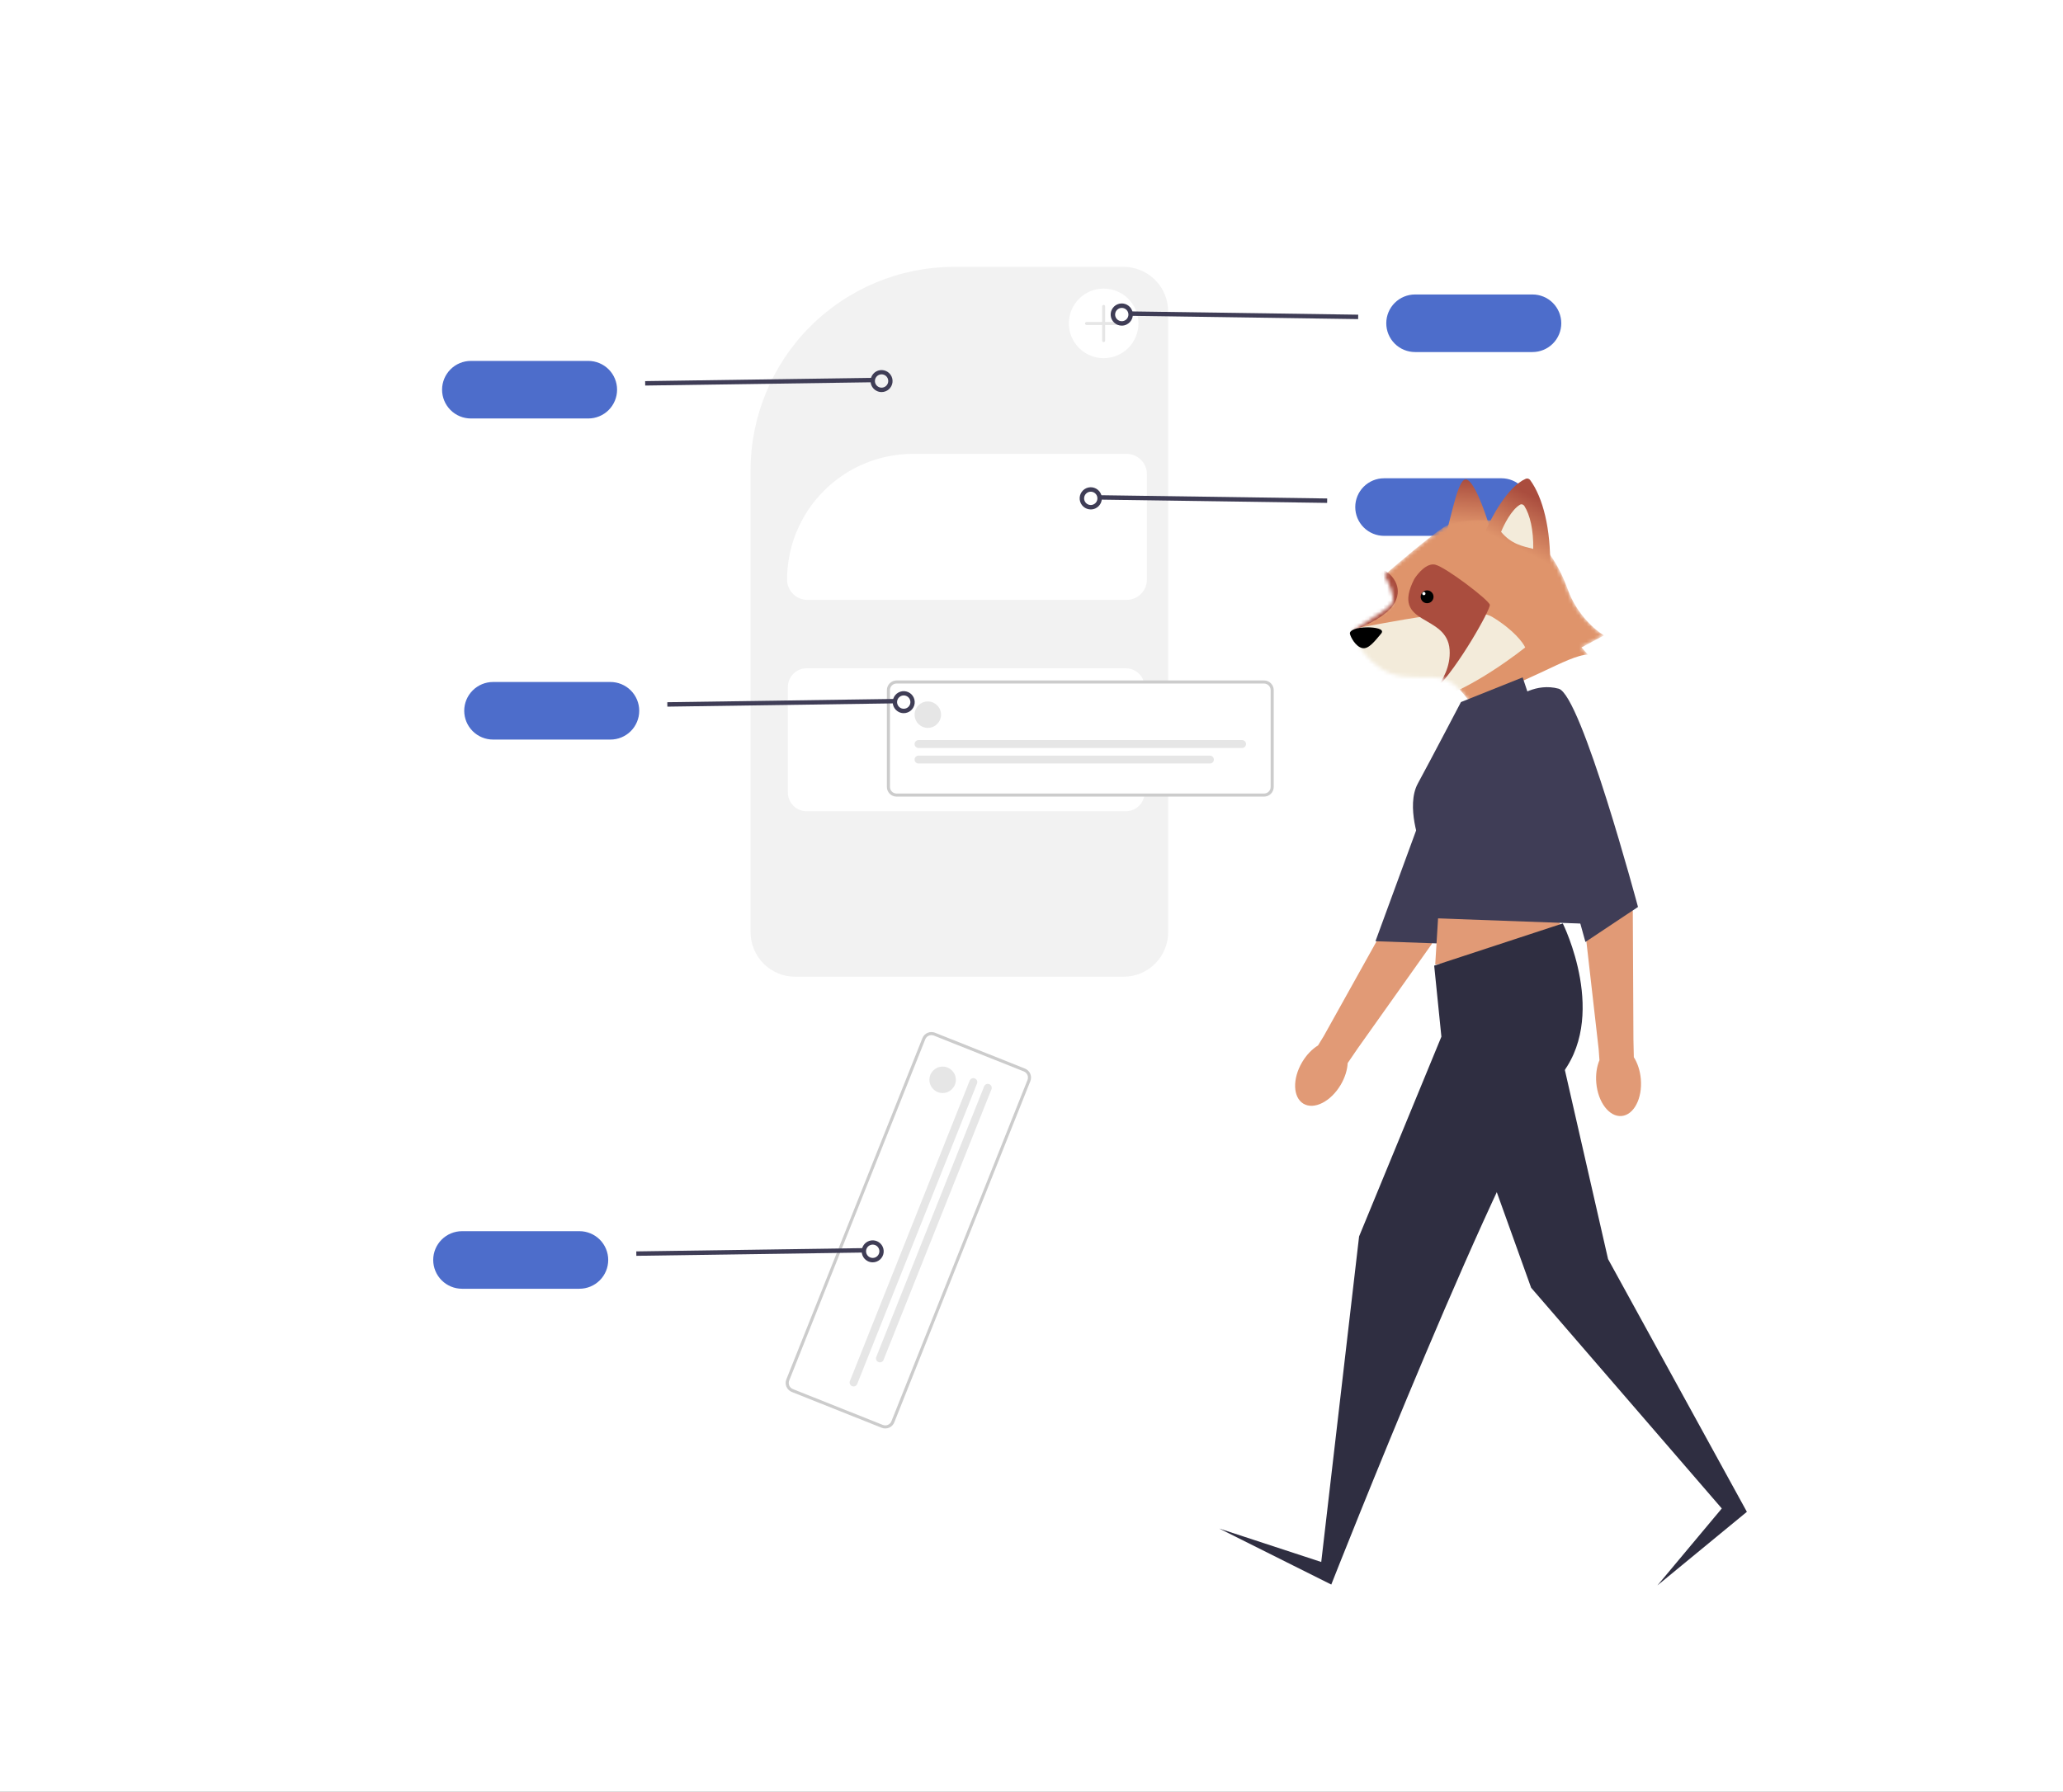 <svg width="548" height="476" viewBox="0 0 548 476" fill="none" xmlns="http://www.w3.org/2000/svg">
<rect x="0" y="0" width="548" height="476" fill="#808080" stroke="none"/>
<g clip-path="url(#clip0_35343_10383)">
<rect width="548" height="476" fill="white"/>
<path d="M298.467 259.499H211.211C208.073 259.495 205.064 258.247 202.845 256.029C200.626 253.81 199.378 250.802 199.374 247.664V124.938C199.39 110.611 205.09 96.875 215.223 86.744C225.356 76.613 239.094 70.915 253.424 70.898H298.467C301.605 70.902 304.614 72.15 306.833 74.368C309.052 76.587 310.3 79.595 310.303 82.733V247.664C310.3 250.802 309.052 253.81 306.832 256.029C304.613 258.247 301.605 259.495 298.467 259.499Z" fill="#F2F2F2"/>
<path d="M214.262 177.553C212.94 177.554 211.673 178.08 210.739 179.014C209.804 179.949 209.278 181.216 209.277 182.537V210.549C209.278 211.871 209.804 213.138 210.739 214.072C211.673 215.007 212.94 215.532 214.262 215.534H299.058C300.38 215.532 301.647 215.007 302.582 214.072C303.516 213.138 304.042 211.871 304.044 210.549V182.537C304.042 181.216 303.516 179.949 302.582 179.014C301.647 178.08 300.38 177.554 299.058 177.553L214.262 177.553Z" fill="white"/>
<path d="M299.262 159.38H214.466C213.036 159.378 211.665 158.81 210.654 157.799C209.643 156.788 209.074 155.417 209.073 153.987C209.083 145.131 212.606 136.64 218.87 130.377C225.133 124.115 233.626 120.592 242.484 120.582H299.263C300.693 120.584 302.064 121.152 303.075 122.163C304.086 123.174 304.655 124.545 304.656 125.975V153.987C304.655 155.417 304.086 156.788 303.075 157.799C302.063 158.81 300.692 159.378 299.262 159.38Z" fill="white"/>
<path d="M335.771 211.236H238.157C237.583 211.235 237.033 211.007 236.627 210.601C236.221 210.196 235.993 209.646 235.993 209.072V183.357C235.993 182.783 236.221 182.233 236.627 181.828C237.033 181.422 237.583 181.194 238.157 181.193H335.771C336.344 181.194 336.894 181.422 337.3 181.828C337.706 182.233 337.934 182.783 337.935 183.357V209.072C337.934 209.646 337.706 210.196 337.3 210.601C336.894 211.007 336.344 211.235 335.771 211.236Z" fill="white"/>
<path d="M335.771 211.646H238.157C237.475 211.645 236.821 211.374 236.339 210.892C235.856 210.41 235.585 209.756 235.584 209.074V183.359C235.585 182.677 235.856 182.023 236.339 181.541C236.821 181.059 237.475 180.788 238.157 180.787H335.771C336.453 180.788 337.107 181.059 337.589 181.541C338.071 182.023 338.343 182.677 338.343 183.359V209.074C338.343 209.756 338.071 210.41 337.589 210.892C337.107 211.374 336.453 211.645 335.771 211.646ZM238.157 181.604C237.691 181.604 237.245 181.79 236.916 182.119C236.587 182.448 236.402 182.894 236.401 183.359V209.074C236.402 209.54 236.587 209.986 236.916 210.315C237.245 210.644 237.691 210.829 238.157 210.829H335.771C336.236 210.829 336.682 210.644 337.012 210.315C337.341 209.986 337.526 209.54 337.526 209.074V183.359C337.526 182.894 337.341 182.448 337.012 182.119C336.682 181.79 336.236 181.604 335.771 181.604H238.157Z" fill="#CCCCCC"/>
<path d="M246.457 193.383C248.397 193.383 249.969 191.811 249.969 189.872C249.969 187.933 248.397 186.361 246.457 186.361C244.518 186.361 242.946 187.933 242.946 189.872C242.946 191.811 244.518 193.383 246.457 193.383Z" fill="#E6E6E6"/>
<path d="M329.935 198.72H243.991C243.853 198.72 243.717 198.693 243.59 198.641C243.463 198.589 243.347 198.512 243.25 198.415C243.152 198.317 243.075 198.202 243.022 198.075C242.97 197.948 242.943 197.812 242.943 197.674C242.943 197.537 242.97 197.401 243.022 197.274C243.075 197.147 243.152 197.031 243.25 196.934C243.347 196.837 243.463 196.76 243.59 196.708C243.717 196.655 243.853 196.629 243.991 196.629H329.935C330.073 196.629 330.209 196.655 330.336 196.708C330.463 196.76 330.579 196.837 330.676 196.934C330.774 197.031 330.851 197.147 330.904 197.274C330.956 197.401 330.983 197.537 330.983 197.674C330.983 197.812 330.956 197.948 330.904 198.075C330.851 198.202 330.774 198.317 330.676 198.415C330.579 198.512 330.463 198.589 330.336 198.641C330.209 198.693 330.073 198.72 329.935 198.72Z" fill="#E6E6E6"/>
<path d="M321.396 202.851H243.991C243.714 202.851 243.448 202.741 243.252 202.545C243.056 202.349 242.946 202.083 242.946 201.805C242.946 201.528 243.056 201.262 243.252 201.066C243.448 200.87 243.714 200.76 243.991 200.76H321.396C321.674 200.76 321.94 200.87 322.136 201.066C322.332 201.262 322.442 201.528 322.442 201.805C322.442 202.083 322.332 202.349 322.136 202.545C321.94 202.741 321.674 202.851 321.396 202.851Z" fill="#E6E6E6"/>
<path d="M234.361 378.955L210.469 369.434C209.936 369.221 209.51 368.805 209.283 368.278C209.056 367.751 209.048 367.156 209.26 366.623L245.402 275.963C245.615 275.431 246.031 275.004 246.558 274.778C247.085 274.551 247.68 274.543 248.214 274.755L272.106 284.276C272.638 284.489 273.065 284.904 273.291 285.431C273.518 285.958 273.526 286.554 273.315 287.087L237.172 377.746C236.959 378.279 236.544 378.705 236.016 378.932C235.489 379.158 234.894 379.167 234.361 378.955Z" fill="white"/>
<path d="M234.21 379.336L210.318 369.815C209.685 369.562 209.178 369.068 208.908 368.441C208.639 367.815 208.629 367.107 208.881 366.473L245.023 275.814C245.276 275.181 245.77 274.674 246.397 274.405C247.024 274.135 247.731 274.125 248.365 274.377L272.257 283.898C272.891 284.152 273.397 284.646 273.667 285.272C273.936 285.899 273.946 286.606 273.694 287.24L237.552 377.899C237.299 378.532 236.805 379.039 236.178 379.309C235.551 379.578 234.844 379.588 234.21 379.336ZM209.64 366.776C209.468 367.208 209.474 367.691 209.658 368.119C209.842 368.546 210.188 368.883 210.62 369.056L234.512 378.577C234.945 378.749 235.428 378.742 235.855 378.559C236.283 378.375 236.62 378.029 236.793 377.597L272.936 286.938C273.107 286.505 273.101 286.022 272.917 285.595C272.733 285.167 272.387 284.83 271.955 284.657L248.063 275.136C247.63 274.964 247.147 274.971 246.72 275.155C246.292 275.339 245.955 275.685 245.782 276.117L209.64 366.776Z" fill="#CCCCCC"/>
<path d="M250.392 290.397C252.331 290.397 253.904 288.825 253.904 286.886C253.904 284.947 252.331 283.375 250.392 283.375C248.453 283.375 246.88 284.947 246.88 286.886C246.88 288.825 248.453 290.397 250.392 290.397Z" fill="#E6E6E6"/>
<path d="M226.345 368.277C226.088 368.174 225.881 367.974 225.772 367.719C225.662 367.464 225.658 367.177 225.761 366.919L257.583 287.098C257.633 286.97 257.709 286.854 257.805 286.756C257.9 286.657 258.015 286.579 258.141 286.524C258.267 286.47 258.403 286.441 258.54 286.44C258.677 286.438 258.814 286.463 258.941 286.514C259.069 286.565 259.185 286.64 259.283 286.736C259.382 286.832 259.46 286.946 259.515 287.072C259.569 287.198 259.598 287.334 259.6 287.471C259.601 287.608 259.576 287.745 259.525 287.872L227.704 367.693C227.601 367.951 227.4 368.157 227.145 368.266C226.89 368.376 226.603 368.38 226.345 368.277Z" fill="#E6E6E6"/>
<path d="M233.345 361.877C233.088 361.774 232.882 361.574 232.772 361.319C232.663 361.064 232.659 360.777 232.761 360.519L261.421 288.629C261.471 288.501 261.547 288.385 261.643 288.286C261.738 288.187 261.853 288.109 261.979 288.054C262.105 288 262.241 287.971 262.378 287.969C262.516 287.967 262.652 287.992 262.78 288.043C262.908 288.094 263.024 288.17 263.123 288.265C263.221 288.361 263.3 288.476 263.354 288.602C263.408 288.729 263.437 288.864 263.439 289.002C263.44 289.139 263.415 289.276 263.364 289.403L234.704 361.293C234.601 361.551 234.4 361.757 234.145 361.866C233.891 361.976 233.603 361.98 233.345 361.877Z" fill="#E6E6E6"/>
<path d="M293.166 95.16C298.271 95.16 302.41 91.022 302.41 85.918C302.41 80.814 298.271 76.676 293.166 76.676C288.061 76.676 283.922 80.814 283.922 85.918C283.922 91.022 288.061 95.16 293.166 95.16Z" fill="white"/>
<path d="M297.717 85.552H293.559V81.395C293.559 81.343 293.549 81.292 293.53 81.244C293.51 81.196 293.481 81.152 293.444 81.116C293.408 81.079 293.364 81.05 293.317 81.03C293.269 81.01 293.218 81 293.166 81C293.114 81 293.063 81.01 293.015 81.03C292.967 81.05 292.924 81.079 292.887 81.116C292.85 81.152 292.822 81.196 292.802 81.244C292.782 81.292 292.772 81.343 292.772 81.395V85.552H288.614C288.51 85.552 288.41 85.594 288.336 85.667C288.262 85.741 288.221 85.841 288.221 85.945C288.221 86.05 288.262 86.15 288.336 86.223C288.41 86.297 288.51 86.339 288.614 86.339H292.772V90.496C292.772 90.548 292.782 90.599 292.802 90.647C292.822 90.695 292.85 90.738 292.887 90.775C292.924 90.812 292.967 90.841 293.015 90.861C293.063 90.881 293.114 90.891 293.166 90.891C293.218 90.891 293.269 90.881 293.317 90.861C293.364 90.841 293.408 90.812 293.444 90.775C293.481 90.738 293.51 90.695 293.53 90.647C293.549 90.599 293.559 90.548 293.559 90.496V86.339H297.717C297.821 86.339 297.922 86.297 297.995 86.223C298.069 86.15 298.11 86.05 298.11 85.945C298.11 85.841 298.069 85.741 297.995 85.667C297.922 85.594 297.821 85.552 297.717 85.552Z" fill="#E6E6E6"/>
<path d="M407.076 93.533H375.888C373.859 93.533 371.914 92.727 370.479 91.293C369.044 89.859 368.239 87.913 368.239 85.885C368.239 83.856 369.044 81.911 370.479 80.477C371.914 79.042 373.859 78.236 375.888 78.236H407.076C409.105 78.236 411.051 79.042 412.485 80.477C413.92 81.911 414.726 83.856 414.726 85.885C414.726 87.913 413.92 89.859 412.485 91.293C411.051 92.727 409.105 93.533 407.076 93.533Z" fill="#4D6DCB"/>
<path d="M300.514 82.736L300.497 83.912L360.765 84.782L360.782 83.606L300.514 82.736Z" fill="#3F3D56"/>
<path d="M297.984 86.515C297.26 86.516 296.56 86.252 296.019 85.771C295.478 85.29 295.133 84.626 295.049 83.907C294.966 83.188 295.15 82.463 295.567 81.871C295.984 81.279 296.605 80.862 297.31 80.698C298.015 80.534 298.756 80.635 299.392 80.983C300.027 81.33 300.512 81.899 300.754 82.581C300.997 83.264 300.98 84.011 300.706 84.681C300.432 85.352 299.921 85.898 299.271 86.216C298.87 86.412 298.43 86.514 297.984 86.515ZM297.98 81.806C297.596 81.806 297.223 81.93 296.917 82.161C296.61 82.392 296.387 82.716 296.282 83.085C296.176 83.454 296.193 83.847 296.33 84.205C296.468 84.563 296.718 84.866 297.043 85.07C297.369 85.273 297.751 85.365 298.133 85.332C298.516 85.298 298.877 85.141 299.162 84.885C299.447 84.628 299.641 84.286 299.714 83.909C299.787 83.533 299.736 83.143 299.568 82.798C299.423 82.501 299.197 82.25 298.916 82.075C298.635 81.899 298.311 81.806 297.98 81.806Z" fill="#3F3D56"/>
<path d="M117.428 103.535C117.43 101.507 118.237 99.563 119.671 98.129C121.105 96.695 123.05 95.889 125.078 95.887H156.266C158.294 95.887 160.24 96.692 161.675 98.127C163.109 99.561 163.915 101.507 163.915 103.535C163.915 105.564 163.109 107.509 161.675 108.943C160.24 110.378 158.294 111.183 156.266 111.183H125.078C123.05 111.181 121.105 110.375 119.671 108.941C118.237 107.507 117.43 105.563 117.428 103.535Z" fill="#4D6DCB"/>
<path d="M231.641 100.386L171.372 101.256L171.389 102.433L231.658 101.562L231.641 100.386Z" fill="#3F3D56"/>
<path d="M232.883 103.866C232.239 103.55 231.734 103.008 231.464 102.343C231.193 101.678 231.177 100.937 231.418 100.262C231.659 99.586 232.14 99.022 232.77 98.678C233.4 98.334 234.134 98.234 234.833 98.396C235.532 98.559 236.147 98.972 236.56 99.559C236.974 100.145 237.157 100.863 237.075 101.576C236.993 102.289 236.652 102.947 236.116 103.424C235.58 103.902 234.888 104.165 234.17 104.165C233.724 104.165 233.284 104.062 232.883 103.866ZM233.598 99.553C233.378 99.628 233.176 99.745 233.002 99.899C232.829 100.053 232.687 100.239 232.586 100.448C232.406 100.816 232.36 101.235 232.454 101.633C232.549 102.032 232.779 102.385 233.105 102.633C233.431 102.881 233.833 103.008 234.242 102.993C234.651 102.977 235.042 102.821 235.349 102.549C235.656 102.278 235.858 101.909 235.923 101.504C235.988 101.1 235.91 100.686 235.704 100.332C235.497 99.979 235.174 99.708 234.79 99.566C234.406 99.424 233.985 99.419 233.598 99.553Z" fill="#3F3D56"/>
<path d="M115.074 334.75C115.077 332.722 115.883 330.778 117.318 329.344C118.752 327.91 120.696 327.104 122.724 327.102H153.912C155.941 327.102 157.886 327.907 159.321 329.342C160.756 330.776 161.562 332.721 161.562 334.75C161.562 336.778 160.756 338.724 159.321 340.158C157.886 341.592 155.941 342.398 153.912 342.398H122.724C120.696 342.396 118.752 341.589 117.318 340.156C115.883 338.722 115.077 336.778 115.074 334.75Z" fill="#4D6DCB"/>
<path d="M229.286 331.602L169.018 332.473L169.035 333.649L229.303 332.779L229.286 331.602Z" fill="#3F3D56"/>
<path d="M230.53 335.081C229.885 334.765 229.38 334.223 229.11 333.558C228.84 332.893 228.824 332.152 229.064 331.476C229.305 330.801 229.787 330.237 230.416 329.893C231.046 329.549 231.78 329.449 232.479 329.611C233.178 329.773 233.793 330.187 234.207 330.774C234.62 331.36 234.803 332.078 234.721 332.791C234.64 333.504 234.298 334.162 233.763 334.639C233.227 335.116 232.534 335.38 231.817 335.38C231.37 335.38 230.93 335.277 230.53 335.081ZM231.244 330.768C231.025 330.843 230.822 330.96 230.649 331.114C230.475 331.268 230.334 331.454 230.233 331.663C230.053 332.031 230.006 332.45 230.101 332.848C230.195 333.246 230.425 333.6 230.751 333.848C231.077 334.095 231.479 334.223 231.888 334.207C232.297 334.192 232.689 334.036 232.995 333.764C233.302 333.493 233.505 333.123 233.57 332.719C233.634 332.315 233.557 331.901 233.35 331.547C233.144 331.194 232.821 330.923 232.437 330.781C232.053 330.638 231.631 330.634 231.244 330.768Z" fill="#3F3D56"/>
<path d="M123.313 188.842C123.315 186.814 124.122 184.87 125.556 183.436C126.99 182.002 128.934 181.196 130.963 181.193H162.15C164.179 181.193 166.125 181.999 167.559 183.434C168.994 184.868 169.8 186.813 169.8 188.842C169.8 190.87 168.994 192.816 167.559 194.25C166.125 195.684 164.179 196.49 162.15 196.49H130.963C128.934 196.488 126.99 195.681 125.556 194.247C124.122 192.814 123.315 190.869 123.313 188.842Z" fill="#4D6DCB"/>
<path d="M237.525 185.696L177.257 186.566L177.274 187.743L237.542 186.873L237.525 185.696Z" fill="#3F3D56"/>
<path d="M238.768 189.175C238.124 188.858 237.618 188.316 237.348 187.652C237.078 186.987 237.062 186.246 237.303 185.57C237.544 184.894 238.025 184.331 238.655 183.987C239.284 183.643 240.019 183.542 240.718 183.705C241.417 183.867 242.032 184.281 242.445 184.867C242.858 185.454 243.042 186.172 242.96 186.885C242.878 187.598 242.537 188.255 242.001 188.733C241.465 189.21 240.773 189.474 240.055 189.474C239.609 189.473 239.169 189.371 238.768 189.175ZM239.483 184.861C239.263 184.936 239.061 185.054 238.887 185.208C238.713 185.361 238.572 185.548 238.471 185.757C238.291 186.124 238.245 186.544 238.339 186.942C238.434 187.34 238.664 187.693 238.989 187.941C239.315 188.189 239.717 188.316 240.126 188.301C240.536 188.286 240.927 188.129 241.234 187.858C241.54 187.587 241.743 187.217 241.808 186.813C241.873 186.409 241.795 185.994 241.589 185.641C241.382 185.287 241.059 185.016 240.675 184.874C240.291 184.732 239.87 184.728 239.483 184.861Z" fill="#3F3D56"/>
<path d="M398.838 142.365H367.65C365.621 142.365 363.676 141.559 362.241 140.125C360.806 138.691 360 136.745 360 134.717C360 132.688 360.806 130.743 362.241 129.309C363.676 127.874 365.621 127.068 367.65 127.068H398.838C400.867 127.068 402.812 127.874 404.247 129.309C405.682 130.743 406.488 132.688 406.488 134.717C406.488 136.745 405.682 138.691 404.247 140.125C402.812 141.559 400.867 142.365 398.838 142.365Z" fill="#4D6DCB"/>
<path d="M292.276 131.566L292.259 132.742L352.527 133.613L352.544 132.436L292.276 131.566Z" fill="#3F3D56"/>
<path d="M289.747 135.347C289.023 135.349 288.323 135.084 287.782 134.603C287.241 134.122 286.895 133.458 286.812 132.739C286.729 132.02 286.913 131.295 287.33 130.703C287.747 130.111 288.367 129.694 289.073 129.53C289.778 129.366 290.519 129.467 291.154 129.815C291.79 130.162 292.275 130.731 292.517 131.413C292.76 132.096 292.742 132.843 292.469 133.514C292.195 134.184 291.684 134.73 291.034 135.048C290.633 135.244 290.193 135.346 289.747 135.347ZM289.743 130.638C289.359 130.638 288.986 130.762 288.679 130.993C288.373 131.224 288.15 131.548 288.044 131.917C287.939 132.286 287.956 132.679 288.093 133.037C288.231 133.395 288.481 133.698 288.806 133.902C289.131 134.105 289.514 134.197 289.896 134.164C290.278 134.13 290.639 133.973 290.924 133.717C291.21 133.46 291.403 133.118 291.477 132.741C291.55 132.365 291.499 131.975 291.331 131.63C291.185 131.333 290.959 131.082 290.679 130.907C290.398 130.731 290.074 130.638 289.743 130.638Z" fill="#3F3D56"/>
<g clip-path="url(#clip1_35343_10383)">
<path d="M389.337 127.369C391.387 127.369 394.321 135.487 395.532 139.546C390.547 142.893 381.005 148.817 382.714 145.741C384.851 141.896 386.773 127.369 389.337 127.369Z" fill="url(#paint0_linear_35343_10383)"/>
<mask id="mask0_35343_10383" style="mask-type:alpha" maskUnits="userSpaceOnUse" x="359" y="138" width="68" height="49">
<path d="M383.355 140.186C386.773 137.965 393.182 137.979 395.959 138.264C407.067 138.264 413.476 148.304 416.467 156.635C418.859 163.301 423.872 167.53 426.08 168.812L420.098 172.016C420.241 172.159 420.782 172.743 421.807 173.939C419.073 175.306 418.959 180.918 419.244 183.552C413.199 186.214 414.045 185.409 407.002 183.962C407.002 184.099 391.036 187.3 389.977 185.902C383.996 177.998 382.073 180.561 372.887 179.707C363.701 178.852 359.215 169.026 359.643 167.744C360.07 166.462 369.042 162.19 369.897 160.053C370.58 158.344 368.757 154.499 367.76 152.79C371.534 149.515 379.937 142.408 383.355 140.186Z" fill="#DF946B"/>
</mask>
<g mask="url(#mask0_35343_10383)">
<path d="M383.355 140.186C386.773 137.965 393.182 137.979 395.959 138.264C407.067 138.264 413.476 148.304 416.467 156.635C418.859 163.301 423.872 167.53 426.08 168.812L420.098 172.016C420.241 172.159 420.782 172.743 421.807 173.939C416.467 173.939 404.984 182.34 389.977 185.902C383.996 177.998 382.073 180.561 372.887 179.707C363.701 178.852 359.215 169.026 359.643 167.744C360.07 166.462 369.042 162.19 369.897 160.053C370.58 158.344 368.757 154.499 367.76 152.79C371.534 149.515 379.937 142.408 383.355 140.186Z" fill="#DF946B"/>
<path d="M396.386 163.899C390.747 160.481 367.832 165.679 359.002 167.104L349.602 174.58C356.154 178.711 371.178 186.8 378.869 186.116C386.559 185.433 399.591 176.432 405.145 172.017C404.575 170.735 402.026 167.317 396.386 163.899Z" fill="#F3EBDA"/>
<path d="M370.537 160.053C372.759 155.78 369.612 152.576 367.76 151.508L356.865 157.917L356.373 168.582C359.862 167.513 368.316 164.325 370.537 160.053Z" fill="#AA4D3E"/>
<path d="M381.219 150.014C378.997 149.501 376.59 152.364 375.664 153.859C369.256 166.463 384.423 162.831 385.064 172.658C385.35 177.044 383.253 180.749 381.375 183.071C381.028 183.407 380.691 183.712 380.364 183.98C377.052 186.7 379.045 185.95 381.375 183.071C387.367 177.247 395.947 161.907 395.745 160.695C395.532 159.413 383.996 150.655 381.219 150.014Z" fill="#AA4D3E"/>
</g>
<path d="M366.854 168.37C368.036 167.015 364.984 166.676 363.31 166.676C360.061 166.676 358.436 167.523 358.584 168.37C358.731 169.218 360.061 171.76 361.833 172.183C363.605 172.607 365.377 170.065 366.854 168.37Z" fill="black"/>
<path d="M405.282 127.205C400.426 129.318 395.947 137.755 394.25 141.895C398.014 146.202 404.618 149.138 411.767 150.867C411.972 140.445 409.83 132.173 406.465 127.548C406.192 127.173 405.707 127.021 405.282 127.205Z" fill="url(#paint1_linear_35343_10383)"/>
<path d="M403.747 134.101C401.524 135.409 399.52 139.333 398.736 141.311C401.547 144.647 404.463 145.102 407.274 145.831C407.369 140.825 406.425 136.804 404.915 134.421C404.662 134.02 404.156 133.86 403.747 134.101Z" fill="url(#paint2_linear_35343_10383)"/>
<circle cx="1.709" cy="1.709" r="1.709" transform="matrix(-1 0 0 1 380.792 156.848)" fill="black"/>
<circle cx="378.228" cy="157.704" r="0.427" transform="rotate(180 378.228 157.704)" fill="white"/>
<path d="M346.24 293.236C343.421 291.557 343.272 286.602 345.908 282.169C347.061 280.228 348.557 278.709 350.111 277.755L351.658 275.224L371.236 240.094C371.236 240.094 379.806 206.962 383.295 202.956C386.784 198.95 391.829 199.894 391.829 199.894L396.303 203.872L380.333 250.799L360.626 278.578L357.985 282.444C357.889 284.266 357.269 286.307 356.115 288.247C353.48 292.681 349.058 294.914 346.24 293.236Z" fill="#E19A76"/>
<path d="M388.632 186.648C388.632 186.648 394.86 186.407 398.788 191.249C402.717 196.091 382.134 250.662 382.134 250.662L365.369 250.067L388.632 186.648Z" fill="#3F3D56"/>
<path d="M382.606 234.125L381.24 256.281L415.127 250.264L412.941 236.587L382.606 234.125Z" fill="#E19A76"/>
<path d="M380.967 256.555L415.127 245.34C415.127 245.34 427.698 270.505 414.034 286.37C400.37 302.235 353.631 420.988 353.631 420.988L323.866 406.106L350.965 414.991L361.018 328.495L382.88 275.429L380.967 256.555Z" fill="#2F2E41"/>
<path d="M414.034 277.07L427.152 334.513L464.028 401.663L440.269 421.21L457.364 400.774L406.719 342.133L389.439 294.03L414.034 277.07Z" fill="#2F2E41"/>
<path d="M388.073 186.53L404.47 179.965L426.332 245.614L381.35 243.974L377.3 224.379C377.3 224.379 373.346 214.182 376.625 208.164C379.904 202.146 388.073 186.53 388.073 186.53Z" fill="#3F3D56"/>
<path d="M430.74 296.502C427.472 296.783 424.465 292.844 424.024 287.704C423.831 285.454 424.162 283.347 424.869 281.665L424.652 278.706L420.098 238.739C420.098 238.739 411.62 206.047 412.121 200.756C412.623 195.465 413.415 194.061 413.415 194.061L419.367 194.682L433.724 242.128L433.892 276.198L433.997 280.881C434.98 282.417 435.665 284.437 435.858 286.687C436.299 291.827 434.008 296.221 430.74 296.502Z" fill="#E19A76"/>
<path d="M403.103 185.164C403.103 185.164 408.022 181.334 414.034 182.975C420.046 184.617 435.107 240.965 435.107 240.965L421.14 250.265L403.103 185.164Z" fill="#3F3D56"/>
</g>
</g>
<defs>
<linearGradient id="paint0_linear_35343_10383" x1="389.026" y1="127.309" x2="388.191" y2="139.664" gradientUnits="userSpaceOnUse">
<stop stop-color="#AA4D3E"/>
<stop offset="1" stop-color="#DF946B"/>
</linearGradient>
<linearGradient id="paint1_linear_35343_10383" x1="404.801" y1="130.61" x2="398.381" y2="143.267" gradientUnits="userSpaceOnUse">
<stop stop-color="#AA4D3E"/>
<stop offset="1" stop-color="#DF946B"/>
</linearGradient>
<linearGradient id="paint2_linear_35343_10383" x1="403.008" y1="133.777" x2="403.008" y2="145.831" gradientUnits="userSpaceOnUse">
<stop stop-color="#F3EBDA"/>
<stop offset="1" stop-color="#F3EBDA"/>
</linearGradient>
<clipPath id="clip0_35343_10383">
<rect width="548" height="476" fill="white"/>
</clipPath>
<clipPath id="clip1_35343_10383">
<rect width="346.182" height="346.182" fill="white" transform="matrix(-1 0 0 1 561 94.719)"/>
</clipPath>
</defs>
</svg>
